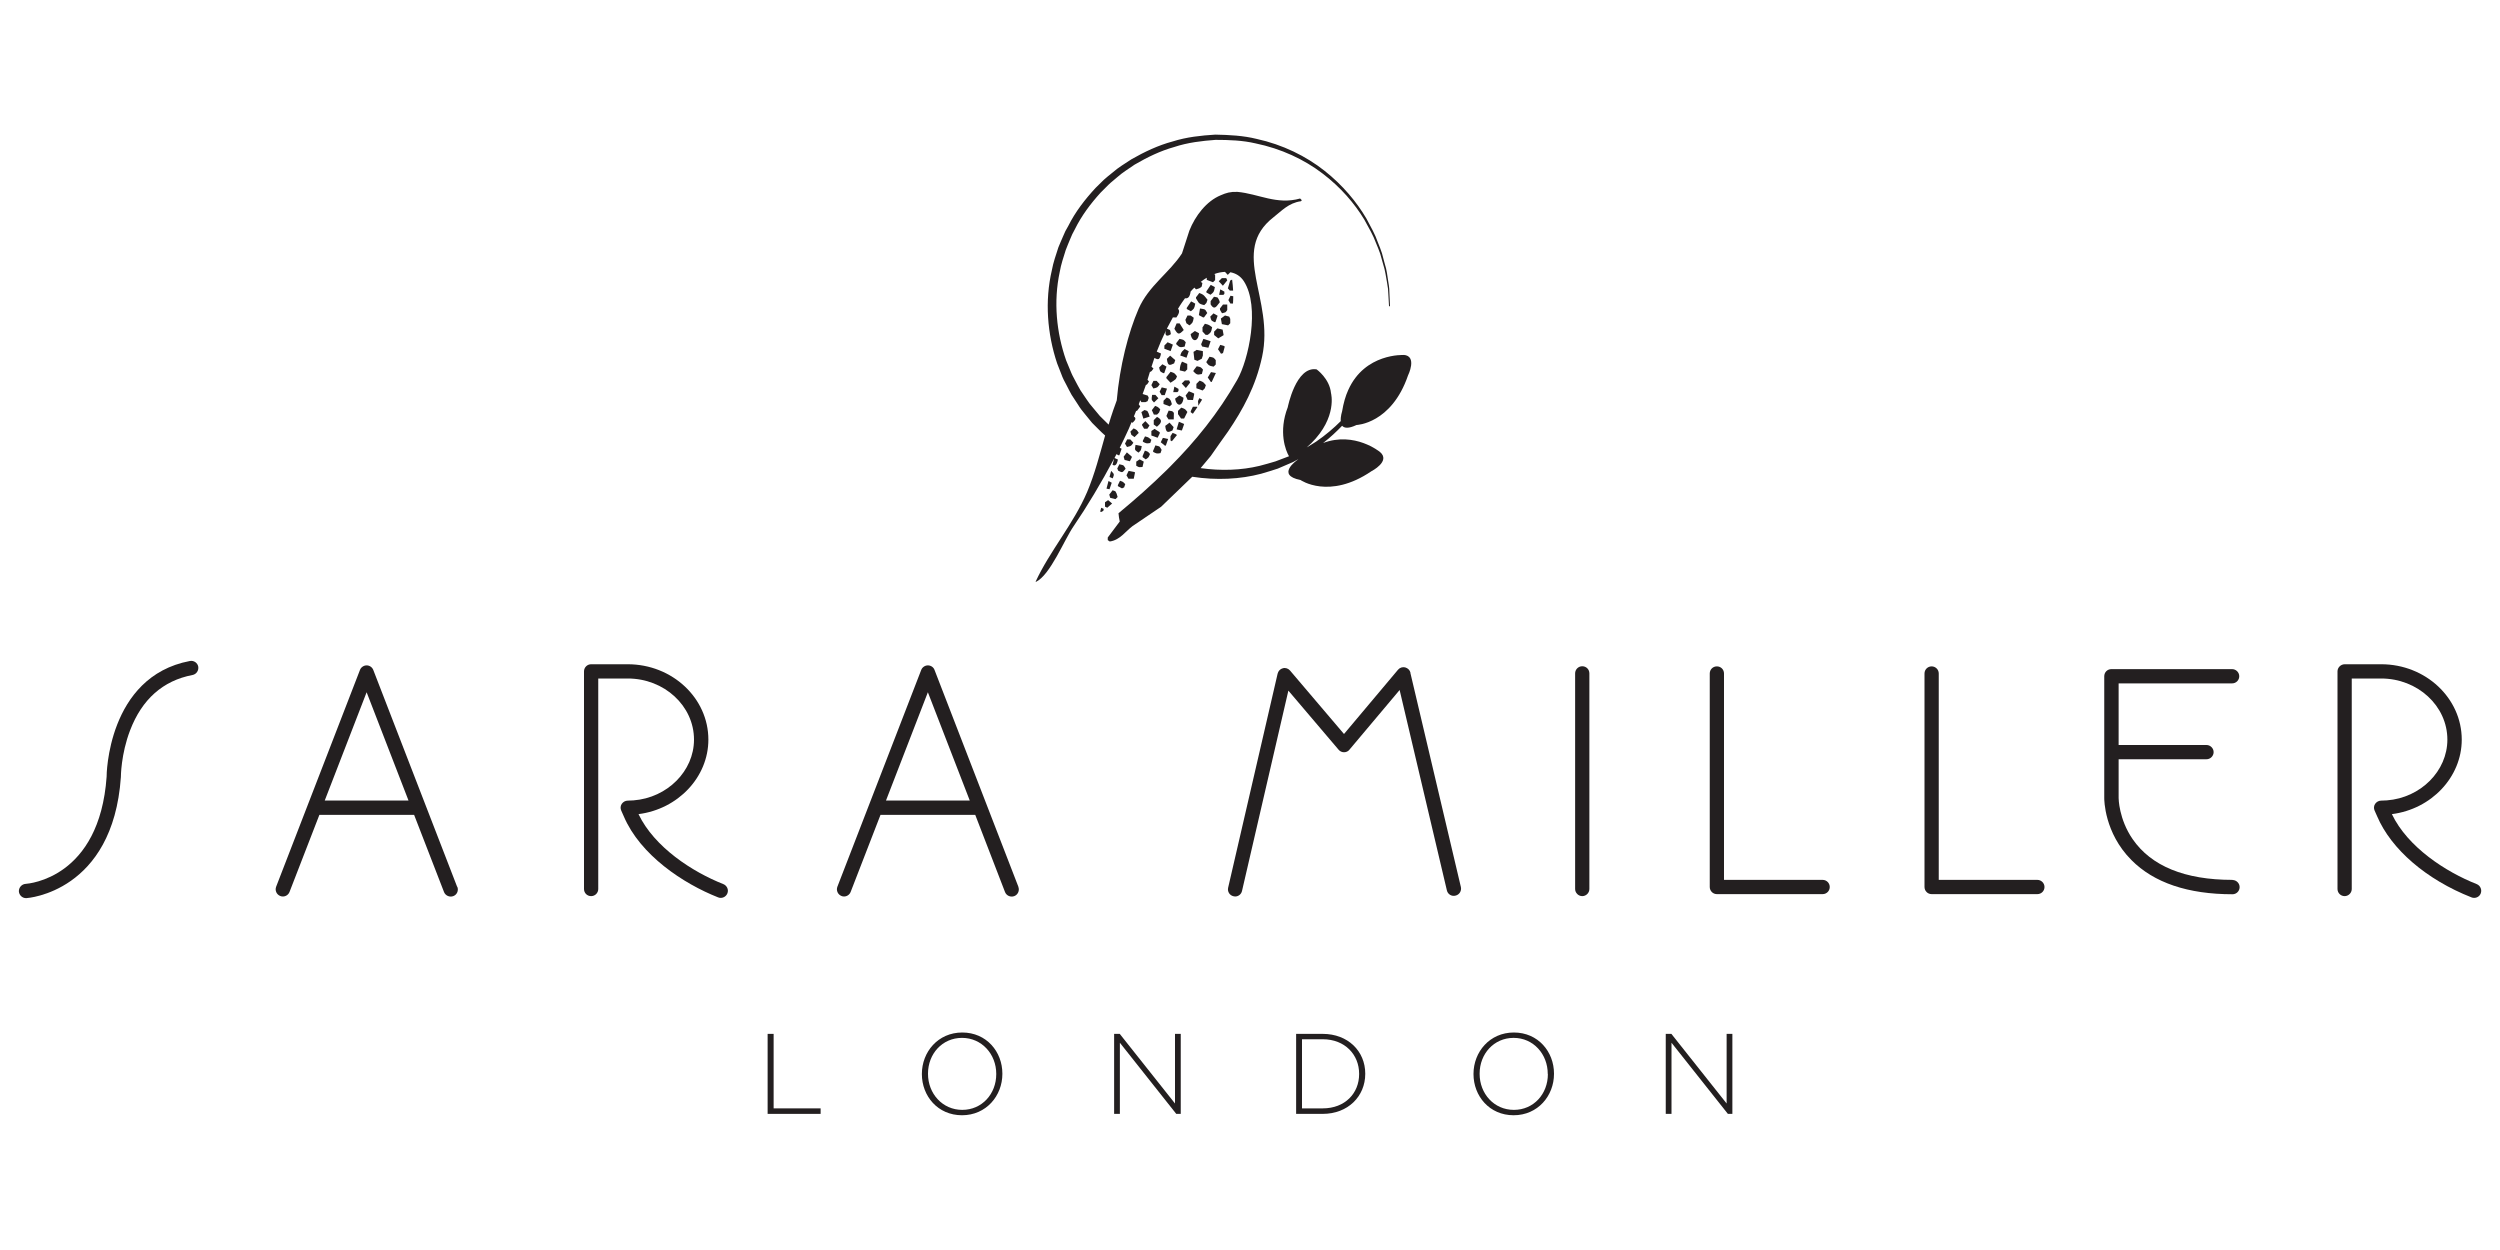 <svg viewBox="0 0 200 100" xmlns="http://www.w3.org/2000/svg" id="Layer_1"><defs><style>.cls-1{fill:#231f20;}</style></defs><polygon points="61.41 82.71 61.41 89.11 65.65 89.11 65.65 88.67 61.89 88.67 61.89 82.71 61.41 82.71" class="cls-1"></polygon><path d="M79.7,85.93c0,1.58-1.14,2.86-2.72,2.86s-2.74-1.3-2.74-2.88v-.02c0-1.58,1.14-2.86,2.72-2.86s2.74,1.3,2.74,2.88v.02ZM76.98,82.6c-1.94,0-3.23,1.56-3.23,3.31v.02c0,1.75,1.27,3.29,3.21,3.29s3.23-1.56,3.23-3.31t0-.02c0-1.75-1.27-3.29-3.21-3.29" class="cls-1"></path><polygon points="94 82.71 94 88.28 89.58 82.71 89.13 82.71 89.13 89.11 89.59 89.11 89.59 83.42 94.1 89.11 94.46 89.11 94.46 82.71 94 82.71" class="cls-1"></polygon><path d="M108.73,85.93c0,1.53-1.13,2.74-2.91,2.74h-1.66v-5.53h1.66c1.78,0,2.91,1.24,2.91,2.76v.02ZM105.82,82.71h-2.13v6.4h2.13c2.01,0,3.4-1.4,3.4-3.2v-.02c0-1.8-1.39-3.18-3.4-3.18" class="cls-1"></path><path d="M123.83,85.93c0,1.58-1.13,2.86-2.72,2.86s-2.74-1.3-2.74-2.88v-.02c0-1.58,1.14-2.86,2.72-2.86s2.73,1.3,2.73,2.88v.02ZM121.11,82.6c-1.94,0-3.23,1.56-3.23,3.31v.02c0,1.75,1.27,3.29,3.21,3.29s3.23-1.56,3.23-3.31t0-.02c0-1.75-1.27-3.29-3.21-3.29" class="cls-1"></path><polygon points="138.13 82.71 138.13 88.28 133.71 82.71 133.26 82.71 133.26 89.11 133.72 89.11 133.72 83.42 138.23 89.11 138.59 89.11 138.59 82.71 138.13 82.71" class="cls-1"></polygon><path d="M57.87,70.73c-2.48-.98-5.52-2.95-6.79-5.6,3.16-.4,5.59-2.96,5.59-5.96,0-3.32-2.89-6.03-6.45-6.03h-2.93c-.32,0-.57.26-.57.57v17.41c0,.32.25.57.57.57s.57-.26.57-.57v-16.84h2.36c2.92,0,5.3,2.19,5.3,4.89,0,2.51-2.13,4.65-4.84,4.86-.15.01-.31.02-.46.02-.19,0-.37.1-.48.26-.11.16-.12.37-.04.54l.2.45c1.32,3.11,4.76,5.39,7.55,6.49.07.03.14.04.21.04.23,0,.44-.14.53-.36.12-.29-.03-.62-.32-.74" class="cls-1"></path><path d="M25.98,64.04l3.35-8.66,3.35,8.66h-6.69ZM36.57,70.94l-6.71-17.35c-.09-.22-.3-.36-.53-.36s-.45.15-.53.36l-6.71,17.35c-.11.29.03.62.33.74.07.03.14.04.21.04.23,0,.44-.14.53-.36l2.39-6.17h7.58l2.39,6.17c.11.29.45.44.74.33.3-.11.44-.44.33-.74" class="cls-1"></path><path d="M15.19,52.88c-6.61,1.25-6.67,9.21-6.66,9.25-.57,8.13-6.24,8.56-6.48,8.58-.31.02-.55.29-.54.6.02.3.27.54.57.54,0,0,.02,0,.03,0,.07,0,6.92-.47,7.56-9.68,0-.02,0-1.83.74-3.75.95-2.48,2.63-3.97,4.99-4.42.31-.06.51-.36.46-.67-.06-.31-.36-.51-.67-.45" class="cls-1"></path><path d="M70.88,64.04l3.35-8.66,3.35,8.66h-6.69ZM81.47,70.94l-6.71-17.35c-.08-.22-.3-.36-.53-.36s-.45.15-.53.36l-6.71,17.35c-.11.29.03.62.33.74.07.03.14.04.2.04.23,0,.44-.14.53-.36l2.39-6.17h7.58l2.38,6.17c.11.29.44.44.74.33.29-.11.44-.44.33-.74" class="cls-1"></path><path d="M178.6,70.39c-3.81,0-6.5-1.1-7.99-3.26-1.11-1.61-1.12-3.27-1.12-3.28v-3.11h7.03c.31,0,.57-.26.57-.57s-.26-.57-.57-.57h-7.03v-4.93h9.08c.32,0,.57-.26.57-.57s-.26-.57-.57-.57h-9.66c-.32,0-.57.25-.57.57v6.06h0v3.69c0,.11,0,2.77,2.17,4.95,1.8,1.82,4.53,2.74,8.09,2.74.32,0,.57-.26.57-.57s-.26-.57-.57-.57" class="cls-1"></path><path d="M162.99,70.39h-7.89v-16.51c0-.32-.26-.57-.57-.57s-.57.25-.57.57v17.08c0,.31.25.57.57.57h8.46c.32,0,.57-.26.57-.57s-.26-.57-.57-.57" class="cls-1"></path><path d="M198.14,70.73c-2.48-.98-5.52-2.95-6.79-5.6,3.16-.4,5.59-2.96,5.59-5.96,0-3.32-2.89-6.03-6.44-6.03h-2.92c-.15,0-.3.06-.41.17-.11.11-.17.25-.17.4v17.41c0,.32.26.57.57.57s.57-.26.57-.57v-16.84h2.35c2.92,0,5.3,2.19,5.3,4.89,0,2.51-2.13,4.65-4.84,4.86-.15.01-.31.02-.46.02-.19,0-.37.1-.48.26-.11.16-.12.37-.04.54l.2.45c1.12,2.64,3.94,5.07,7.55,6.49.07.03.14.04.21.04.23,0,.44-.13.53-.36.11-.29-.03-.62-.32-.74" class="cls-1"></path><path d="M126.58,53.3c-.32,0-.57.26-.57.57v17.25c0,.31.26.57.57.57s.57-.26.57-.57v-17.25c0-.32-.25-.57-.57-.57" class="cls-1"></path><path d="M112.84,53.82c-.05-.21-.21-.37-.43-.43-.21-.05-.43.02-.57.19l-4.32,5.14-4.32-5.08c-.14-.16-.36-.24-.57-.18-.21.05-.37.22-.42.43l-3.96,17.13c-.07.31.12.61.43.68.04.01.09.02.13.02.26,0,.49-.18.55-.44l3.71-16.03,4.02,4.73c.11.13.27.2.43.2h0c.17,0,.33-.07.43-.2l4.02-4.78,3.78,16.03c.07.31.38.5.69.42.31-.07.5-.38.43-.69l-4.04-17.13Z" class="cls-1"></path><path d="M145.81,70.39h-7.89v-16.51c0-.32-.25-.57-.57-.57s-.57.25-.57.57v17.08c0,.31.25.57.57.57h8.46c.32,0,.57-.26.57-.57s-.25-.57-.57-.57" class="cls-1"></path><path d="M112.3,28.4s-3.11-.17-4.44,2.8c-.22.48-.38,1.04-.49,1.7,0,0-.14.42-.11.79-.55.55-1.2,1.11-1.97,1.64-.24.15-.49.31-.75.46.21-.19.36-.33.36-.33,2.11-2.09,1.58-4.01,1.58-4.01-.11-1.16-1.15-1.9-1.15-1.9-1.66-.28-2.31,3.03-2.31,3.03-.76,1.97-.17,3.47.1,3.92-.36.14-.71.27-1.08.41-.41.13-.84.24-1.28.36-1.45.35-3.07.41-4.71.18l.81-.97c.46-.66.92-1.32,1.39-1.97,1.17-1.73,2.21-3.6,2.72-5.98,1-4.64-2.62-8.4.91-11.15.63-.49,1.21-1.15,2.19-1.28.02-.04.11-.05.05-.11-.06-.06-.07-.07-.11-.11-1.87.53-3.33-.38-5.02-.53-.58-.02-.89.08-1.33.27-1.15.47-2.05,1.66-2.51,2.83-.19.61-.39,1.21-.59,1.82-1.01,1.56-2.66,2.58-3.47,4.43-.84,1.94-1.51,4.59-1.75,7.33-.09.26-.19.52-.28.78-.14.39-.25.77-.37,1.16-.23-.23-.46-.46-.7-.69l-.55-.66c-.19-.22-.37-.44-.52-.68l-.48-.71c-.15-.25-.29-.53-.43-.79l-.21-.4c-.06-.1-.11-.26-.17-.39l-.34-.82c-.78-2.23-1.02-4.71-.51-7.08.1-.6.3-1.17.48-1.75.1-.28.23-.56.34-.84l.18-.42.21-.4c.53-1.08,1.26-2.05,2.06-2.93l.63-.63c.21-.21.45-.38.67-.58.44-.4.94-.69,1.42-1.03,1.03-.6,2.06-1.1,3.17-1.41,1.08-.36,2.21-.49,3.3-.57,1.1,0,2.18.04,3.2.28,2.05.42,3.9,1.29,5.35,2.4,1.47,1.11,2.58,2.42,3.35,3.69.36.66.72,1.27.94,1.88.12.3.25.59.34.87.08.28.16.56.23.82.17.51.22.99.3,1.4.03.21.07.4.09.57.01.18.02.34.03.48.04.58.05.89.05.89,0,.02.02.04.04.04.02,0,.04-.02.04-.04,0,0-.02-.31-.04-.89,0-.15-.01-.31-.02-.48-.01-.18-.05-.37-.08-.58-.07-.42-.11-.91-.28-1.42-.07-.26-.14-.54-.22-.83-.09-.29-.21-.58-.33-.88-.21-.62-.56-1.24-.92-1.91-.77-1.31-1.88-2.66-3.35-3.82-1.47-1.16-3.33-2.09-5.44-2.55-1.05-.26-2.16-.32-3.3-.34-1.13.07-2.29.19-3.42.55-1.13.3-2.25.83-3.28,1.42-.51.34-1.05.65-1.51,1.06-.24.2-.49.38-.71.59l-.66.65c-.84.91-1.62,1.91-2.18,3.04l-.23.41-.19.43c-.12.29-.26.58-.37.87-.19.6-.41,1.2-.52,1.82-.58,2.47-.37,5.1.42,7.46l.34.87c.06.15.1.28.19.45l.21.4c.14.27.27.54.42.8l.51.78c.16.27.35.51.55.75l.58.71c.35.34.68.7,1.04,1.01-.44,1.55-.83,3.08-1.44,4.52-1.09,2.55-2.99,4.73-4.11,7.15v.05c1.17-.56,2.26-3.35,3.04-4.48,1.04-1.52,2.21-3.47,3.23-5.39-.04.17-.09.34-.13.49.18.12.35.05.43-.42-.09-.04-.18-.08-.27-.12.05-.1.11-.21.16-.31.04.02.08.05.15.09.03,0,.06,0,.08,0,.06-.17.12-.35.18-.52-.05-.03-.1-.05-.15-.08.25-.51.5-1.02.72-1.51,0,0,.09-.22.22-.53.02,0,.04.02.09.04.24-.23.3-.37.1-.5.06-.15.12-.29.18-.45.02,0,.05,0,.07,0,.08-.12.17-.23.26-.35-.06-.09-.09-.14-.12-.18.04-.11.08-.21.12-.32.03.05.06.1.09.15.11,0,.22,0,.33,0,.06-.03.11-.06.17-.08.03-.09.06-.18.09-.26-.03-.06-.06-.12-.08-.18-.14-.05-.27-.09-.41-.13.1-.27.19-.52.26-.72.12-.04.12-.08.25-.28-.06-.07-.09-.11-.12-.14.06-.19.12-.39.19-.62.14-.05.16-.09.29-.28-.05-.05-.11-.09-.16-.14.07-.22.15-.45.23-.7.31.15.43.18.53-.36-.11-.05-.23-.1-.34-.15.2-.53.45-1.1.75-1.72-.13.35-.01.61.38.32-.08-.41-.01-.29-.32-.44.15-.29.31-.59.48-.9.07,0,.15,0,.28.01.2-.29.3-.52.13-.7,0,0,.01-.02.02-.03,0,0,.2-.35.54-.81.23.04.39-.09.45-.54h0c.09-.1.19-.21.3-.31.04.05.09.09.13.14.08-.03.17-.06.25-.08.26-.17.18-.04.26-.43-.05-.03-.09-.06-.13-.09.15-.12.31-.23.48-.33,0,.03,0,.05,0,.08v.09c.17.06.33.12.5.19.06-.06.11-.12.17-.17,0-.12,0-.24,0-.35,0-.03,0-.06,0-.09-.03-.01-.05-.02-.08-.04.28-.11.58-.17.87-.18.07.08.14.16.22.24.07-.07.14-.14.21-.21.42.08.8.29,1.08.72,1.31,2.04.38,6.3-.54,7.9-1.52,2.67-3.33,4.89-5.35,6.92-.09.09-.19.19-.28.28-1.22,1.2-2.51,2.34-3.86,3.46.02.23.05.45.1.66-.32.43-.64.85-.96,1.28v.21c.05.04.11.07.16.11.81-.11,1.27-.82,1.82-1.23.76-.51,1.53-1.03,2.29-1.55.83-.8,1.66-1.6,2.49-2.4,1.94.3,3.84.2,5.51-.24.45-.14.9-.26,1.33-.41.42-.18.83-.35,1.23-.53.14-.08.28-.15.42-.23-.04.03-.07.06-.11.09,0,0-1.72,1.19.28,1.58,0,0,2.29,1.6,5.67-.7,0,0,1.57-.8.69-1.54,0,0-2.02-1.67-4.55-.72.58-.45,1.08-.92,1.52-1.38.16.19.5.25,1.15-.06,0,0,2.79-.09,4.12-3.96,0,0,.78-1.58-.36-1.65" class="cls-1"></path><path d="M94.55,34.44c.04-.1.07-.2.11-.31.02-.07.05-.14.07-.21-.14-.06-.28-.12-.42-.18-.06.2-.12.41-.18.61.1.02.2.05.31.07.04,0,.07.02.11.02" class="cls-1"></path><path d="M98.41,22.46c-.06.2-.12.41-.18.61.05.06.11.12.16.18.09,0,.18,0,.26,0-.02-.31-.04-.6-.08-.88-.06.03-.11.06-.17.08" class="cls-1"></path><path d="M97.11,23.75c-.08.11-.17.23-.26.34,0,.09,0,.18,0,.26.21.34.36.34.59.01.12-.18.19-.11.09-.35-.16-.28-.04-.19-.41-.27" class="cls-1"></path><path d="M95.94,23.44c-.08.12-.17.23-.26.34,0,.03,0,.06,0,.09.23.34.16.43.66.54.06-.06.11-.12.17-.17.03-.09.06-.18.09-.26-.23-.27-.26-.41-.66-.54" class="cls-1"></path><path d="M97.6,24.7s0,.06,0,.09c.06.09.11.18.16.27.33-.09.26-.03.42-.26,0-.09,0-.17,0-.26,0-.06,0-.12,0-.18-.11,0-.23,0-.34,0-.09.12-.17.23-.26.34" class="cls-1"></path><path d="M94.94,24.63s0,.06,0,.09c.11.06.23.12.33.18.25-.21.27-.18.35-.61-.11-.06-.22-.12-.33-.18-.12.17-.23.34-.35.52" class="cls-1"></path><path d="M96.51,23.31s0,.06,0,.09c.11.06.23.12.33.18.25-.21.27-.18.35-.61-.11-.06-.22-.12-.33-.18-.12.17-.23.34-.35.52" class="cls-1"></path><path d="M96,24.68c-.03.18-.06.35-.09.53.11.06.22.12.33.18h.08c.09-.12.17-.23.26-.35-.19-.31-.11-.29-.58-.36" class="cls-1"></path><path d="M97.67,25.49c.02.15.05.3.08.44.17.03.33.07.5.1.05-.05.1-.11.16-.16,0,0,0,0,.01-.01,0-.02,0-.04,0-.05,0-.1,0-.2,0-.3-.03-.06-.05-.12-.08-.18-.11-.03-.22-.06-.34-.09-.11.08-.23.17-.34.25" class="cls-1"></path><path d="M96.2,26.17c0,.12,0,.23,0,.35.08.09.16.18.25.27.06,0,.11,0,.17,0,.25-.2.27-.18.35-.61-.23-.16-.21-.2-.58-.28-.06.09-.11.17-.17.26" class="cls-1"></path><path d="M94.13,25.87c-.06.15-.12.29-.18.43.29.5.37.49.75.1-.11-.18-.22-.35-.33-.53-.09,0-.17,0-.25,0" class="cls-1"></path><path d="M97.89,26.81c-.02-.15-.05-.29-.08-.44-.14-.03-.28-.06-.42-.1-.09.08-.17.17-.26.26,0,.06,0,.12,0,.18,0,.03,0,.06,0,.09.11.09.22.18.33.27.14-.09.28-.17.43-.26" class="cls-1"></path><path d="M94.9,25.85c.08.06.17.12.25.18.25-.2.27-.18.35-.61-.08-.06-.17-.12-.25-.18-.08,0-.17,0-.25,0-.06.12-.11.23-.17.35.03.09.05.18.08.26" class="cls-1"></path><path d="M96.86,27.3c-.2-.06-.39-.12-.59-.19-.06.15-.12.29-.18.43.03.06.05.12.08.18.17.04.33.07.5.1.06-.17.12-.35.18-.52" class="cls-1"></path><path d="M93.15,27.64c0,.09,0,.17,0,.26.17.06.33.12.5.19.06-.17.12-.35.18-.52-.14-.06-.28-.12-.42-.19-.09.09-.17.17-.26.26" class="cls-1"></path><path d="M97.84,28.25c.05-.17.1-.35.14-.52-.05-.06-.11-.08-.36-.14-.06.12-.12.23-.18.35.09.12.16.24.24.36.05-.02.1-.03.15-.05" class="cls-1"></path><path d="M95.1,28.1c-.11-.06-.22-.12-.33-.18-.2.21-.24.16-.35.52.17.06.33.12.5.18.06-.17.12-.35.18-.52" class="cls-1"></path><path d="M95.48,28.16c.02.21.05.41.07.62.08.03.17.06.25.09.11-.05.23-.11.34-.17.03-.08.06-.17.09-.26,0-.12,0-.24,0-.35-.17-.03-.33-.06-.5-.1-.08.06-.17.11-.26.17" class="cls-1"></path><path d="M97.09,29.33c.06-.06.12-.11.17-.17,0-.12,0-.23,0-.35-.19-.22-.13-.2-.5-.27-.08.14-.17.29-.26.43.2.26.17.28.58.36" class="cls-1"></path><path d="M93.35,28.71c.07.58.21.54.58.36.03-.09.06-.17.09-.26-.14-.12-.27-.24-.41-.36-.09.08-.17.17-.26.26" class="cls-1"></path><path d="M94.81,29.72c.06-.06.11-.11.17-.17,0-.12,0-.23,0-.35v-.09c-.14-.06-.28-.12-.42-.18-.11.23-.16.3-.18.7.14.04.28.07.42.1" class="cls-1"></path><path d="M95.74,29.3c-.09.11-.17.23-.26.34,0,.03,0,.06,0,.09.26.23.27.28.67.19.03-.12.06-.23.09-.35-.19-.21-.13-.19-.5-.27" class="cls-1"></path><path d="M94.36,27.11c-.09.11-.18.23-.26.34,0,.03,0,.06,0,.09.25.23.27.28.67.19.03-.12.06-.23.09-.35-.19-.21-.13-.19-.5-.27" class="cls-1"></path><path d="M92.73,29.41c.1.36.04.28.33.44.03,0,.06,0,.08,0,.06-.18.12-.35.18-.52-.11-.06-.22-.13-.33-.19-.09.08-.17.17-.26.26" class="cls-1"></path><path d="M97.23,25.78c.06-.18.12-.35.18-.52-.11-.06-.22-.13-.33-.19-.09.08-.17.17-.26.26.1.36.04.28.33.44.03,0,.06,0,.08,0" class="cls-1"></path><path d="M96.94,30.55c.12-.24.23-.48.33-.71-.13-.02-.26-.05-.39-.07-.21.36-.13.21-.26.43.08.12.17.23.25.36.03,0,.05,0,.08-.01" class="cls-1"></path><path d="M93.65,29.74c-.12.14-.23.29-.34.43,0,.03,0,.06,0,.09.11.12.22.24.33.36.08-.05.17-.11.26-.17.2-.15.15-.09.26-.34-.18-.23-.16-.26-.49-.36" class="cls-1"></path><path d="M94.54,30.68c.11.12.22.24.33.36.11-.15.23-.29.34-.43-.03-.06-.05-.12-.08-.18-.11,0-.22,0-.34,0-.09.08-.17.17-.26.26" class="cls-1"></path><path d="M97.76,22.24c-.09.08-.17.17-.26.26.11.12.22.24.33.36.12-.15.23-.29.35-.43-.03-.06-.05-.12-.08-.18-.11,0-.23,0-.34,0" class="cls-1"></path><path d="M96.38,31.07c.03-.09.06-.17.09-.26-.2-.21-.15-.24-.5-.36-.09.09-.17.17-.26.26,0,.11,0,.23,0,.35.17.06.33.12.5.18.06-.06.11-.11.17-.17" class="cls-1"></path><path d="M92.28,30.46c-.06.12-.12.23-.17.35.05.09.11.18.16.27.37-.09.32-.08.51-.34-.08-.09-.16-.18-.25-.27-.08,0-.17,0-.25,0" class="cls-1"></path><path d="M93.86,31.37c.11,0,.22,0,.33,0,.03-.03.06-.06.09-.09,0-.06,0-.12,0-.17-.11-.06-.22-.12-.33-.18-.03.15-.06.29-.09.44" class="cls-1"></path><path d="M97.95,23.5c0-.06,0-.12,0-.17-.11-.06-.22-.12-.33-.18-.03.14-.06.29-.09.44.11,0,.22,0,.34,0,.03-.03.06-.06.09-.09" class="cls-1"></path><path d="M92.77,31.34c.05.09.11.18.16.27.09,0,.17,0,.25,0,.06-.17.12-.35.18-.52-.14-.03-.28-.06-.42-.1-.06.12-.12.23-.17.35" class="cls-1"></path><path d="M95.44,32.01c.03-.15.06-.29.09-.44,0-.03,0-.06,0-.09-.14-.06-.28-.12-.42-.18-.09.11-.17.23-.26.34.06.12.11.23.16.35.14,0,.28,0,.42.01" class="cls-1"></path><path d="M92.17,31.59c-.05.41-.09.35.15.61.12-.11.23-.23.35-.34-.08-.09-.16-.18-.24-.27-.09,0-.17,0-.25,0" class="cls-1"></path><path d="M94.01,31.89c.11.68.62.63.67-.07-.11-.06-.22-.12-.33-.18-.11.08-.23.17-.34.25" class="cls-1"></path><path d="M95.25,26.73c.11.68.62.63.67-.07-.11-.06-.22-.12-.33-.18-.11.08-.23.17-.34.25" class="cls-1"></path><path d="M93.75,32.33c-.03-.09-.05-.18-.08-.26-.14-.21-.08-.15-.33-.27-.09.09-.17.17-.26.26,0,.09,0,.17,0,.26.17.06.33.12.5.19.06-.05.11-.12.17-.17" class="cls-1"></path><path d="M95.86,32.46c.11-.16.21-.33.31-.49-.07-.04-.15-.08-.22-.12-.11.24-.13.19-.09.44,0,.06,0,.11,0,.17h.01" class="cls-1"></path><path d="M92.15,32.82c.05.12.11.24.16.35.08,0,.17,0,.25,0,.06-.06.11-.11.17-.17.03-.08.06-.17.09-.26-.19-.16-.11-.16-.41-.27-.09.11-.17.23-.26.34" class="cls-1"></path><path d="M95.78,32.58s0-.02-.01-.04c-.11,0-.22,0-.34,0-.06.11-.12.23-.17.35,0,.03,0,.06,0,.09.06.04.11.08.17.12.12-.17.24-.34.35-.51" class="cls-1"></path><path d="M95,32.97c-.18-.23-.16-.25-.5-.36-.09.08-.17.17-.26.26,0,.09,0,.17,0,.26.08.12.16.23.24.35.09,0,.17,0,.25,0,.09-.18.17-.35.26-.52" class="cls-1"></path><path d="M91.56,32.8c-.08.06-.17.12-.25.17.03.09.05.18.08.26.03.09.05.18.08.26.08-.03.17-.05.25-.08.08-.03.17-.05.25-.08-.03-.09-.05-.18-.08-.26-.16-.27-.01-.15-.33-.27" class="cls-1"></path><path d="M93.9,33.55c0-.17,0-.35.01-.52-.16-.18-.08-.12-.42-.18-.06.15-.12.29-.18.43.06.09.11.18.17.27.14,0,.28,0,.42,0" class="cls-1"></path><path d="M92.56,33.35c-.09.09-.17.17-.26.26,0,.12,0,.23,0,.35.08.06.17.12.25.18.33-.27.53-.53.01-.79" class="cls-1"></path><path d="M91.79,34.3c.06-.09.11-.17.17-.26-.11-.12-.22-.24-.33-.35-.09.08-.17.17-.26.25,0,.03,0,.06,0,.09.06.09.11.18.16.27.08,0,.17,0,.25,0" class="cls-1"></path><path d="M93.89,34.17c-.11-.12-.22-.24-.33-.36-.11.08-.23.17-.34.26.06.58.21.55.58.36.03-.09.06-.18.09-.26" class="cls-1"></path><path d="M90.69,34.27c-.09.09-.17.17-.26.26.03.09.05.18.08.26.08.06.16.12.25.18.11-.12.23-.23.34-.34-.16-.24-.13-.23-.41-.36" class="cls-1"></path><path d="M92.11,34.75s0,.06,0,.09c.17.06.34.12.5.18.06-.11.11-.23.17-.35,0-.03,0-.06,0-.09-.14-.09-.28-.18-.42-.27-.08.06-.17.12-.25.17,0,.09,0,.18,0,.26" class="cls-1"></path><path d="M94.15,34.8c-.07-.07-.14-.1-.34-.17-.06.09-.12.17-.17.26,0,.12,0,.23,0,.35.04.02.08.04.11.06.14-.17.27-.33.41-.5" class="cls-1"></path><path d="M92.1,35.18c-.22-.16-.14-.18-.5-.27-.06.12-.12.23-.17.34,0,.03,0,.06,0,.09.26.13.27.16.59.1.03-.09.06-.18.09-.26" class="cls-1"></path><path d="M93.27,35.64c.06-.17.12-.35.18-.52-.14-.03-.28-.06-.42-.09-.06.12-.12.23-.17.35.11.09.22.18.33.27h.08Z" class="cls-1"></path><path d="M90.18,35.14c-.06.12-.12.23-.18.35.05.09.11.18.16.27.37-.09.32-.08.51-.34-.08-.09-.17-.18-.25-.27-.08,0-.17,0-.25,0" class="cls-1"></path><path d="M91.08,36.21c.2-.2.19-.13.26-.52-.17-.03-.33-.06-.5-.1-.06.45-.09.38.24.62" class="cls-1"></path><path d="M92.84,36.25c.03-.09.06-.17.09-.26-.18-.29-.08-.26-.5-.36-.06.14-.11.29-.18.43,0,.03,0,.06,0,.09.26.13.27.16.59.1" class="cls-1"></path><path d="M92,36.32c-.17-.19-.11-.17-.41-.27-.06.14-.12.29-.18.43,0,.03,0,.06,0,.09.08.06.17.12.25.18.23-.16.22-.13.34-.43" class="cls-1"></path><path d="M89.97,36.8c.14.03.28.06.42.1.06-.12.11-.23.17-.35-.14-.12-.28-.24-.41-.36-.09.12-.17.23-.26.35.03.09.05.18.08.26" class="cls-1"></path><path d="M90.9,36.91c0,.09,0,.18,0,.26,0,.03,0,.06,0,.09.27.15.17.11.5.1.03-.15.06-.29.1-.43-.11-.06-.22-.13-.33-.18-.09.06-.17.12-.25.17" class="cls-1"></path><path d="M89.55,37.14c-.06.11-.12.23-.17.34.03.06.05.12.08.18.35.17.32.16.59-.16-.18-.29-.08-.26-.5-.36" class="cls-1"></path><path d="M88.76,38.16s.1.05.26.11c.12-.34.14-.32-.13-.6-.05.18-.09.34-.13.49" class="cls-1"></path><path d="M90.12,38.03c.05.09.11.18.16.27.14,0,.28,0,.42,0,.03-.15.06-.29.09-.44v-.09c-.16-.03-.33-.07-.5-.1-.06.11-.11.23-.17.35" class="cls-1"></path><path d="M98.43,24.28c.07,0,.14,0,.21,0,.02-.2.01-.39.02-.58-.07-.01-.15-.03-.22-.04-.06.11-.12.23-.17.35.05.09.11.17.16.27" class="cls-1"></path><path d="M88.52,39.09c.08.02.16.03.24.05.06-.17.12-.35.18-.52-.08-.05-.17-.09-.26-.14-.06.23-.11.43-.16.61" class="cls-1"></path><path d="M89.43,38.8s0,.06,0,.09c.11.06.22.12.33.18.06-.03.12-.06.17-.08.03-.09.06-.18.09-.26-.19-.17-.11-.17-.42-.27-.06.12-.11.23-.17.35" class="cls-1"></path><path d="M89,39.23c-.09.12-.17.23-.26.34.03.09.05.18.08.26.14.03.28.06.42.1.06-.06.11-.11.17-.17-.03-.09-.05-.18-.08-.27-.16-.27-.01-.15-.33-.27" class="cls-1"></path><path d="M88.65,40.01c-.08.05-.17.11-.25.17,0,.09,0,.18,0,.26,0,.03,0,.06,0,.09.08.04.14.07.18.09.1-.08.23-.19.39-.34-.11-.09-.21-.18-.32-.27" class="cls-1"></path><path d="M88.1,40.62c-.07.25-.18.48.17.24.01-.05.02-.1.03-.15-.07-.03-.13-.06-.2-.09,0,0,0,0,0,0" class="cls-1"></path></svg>